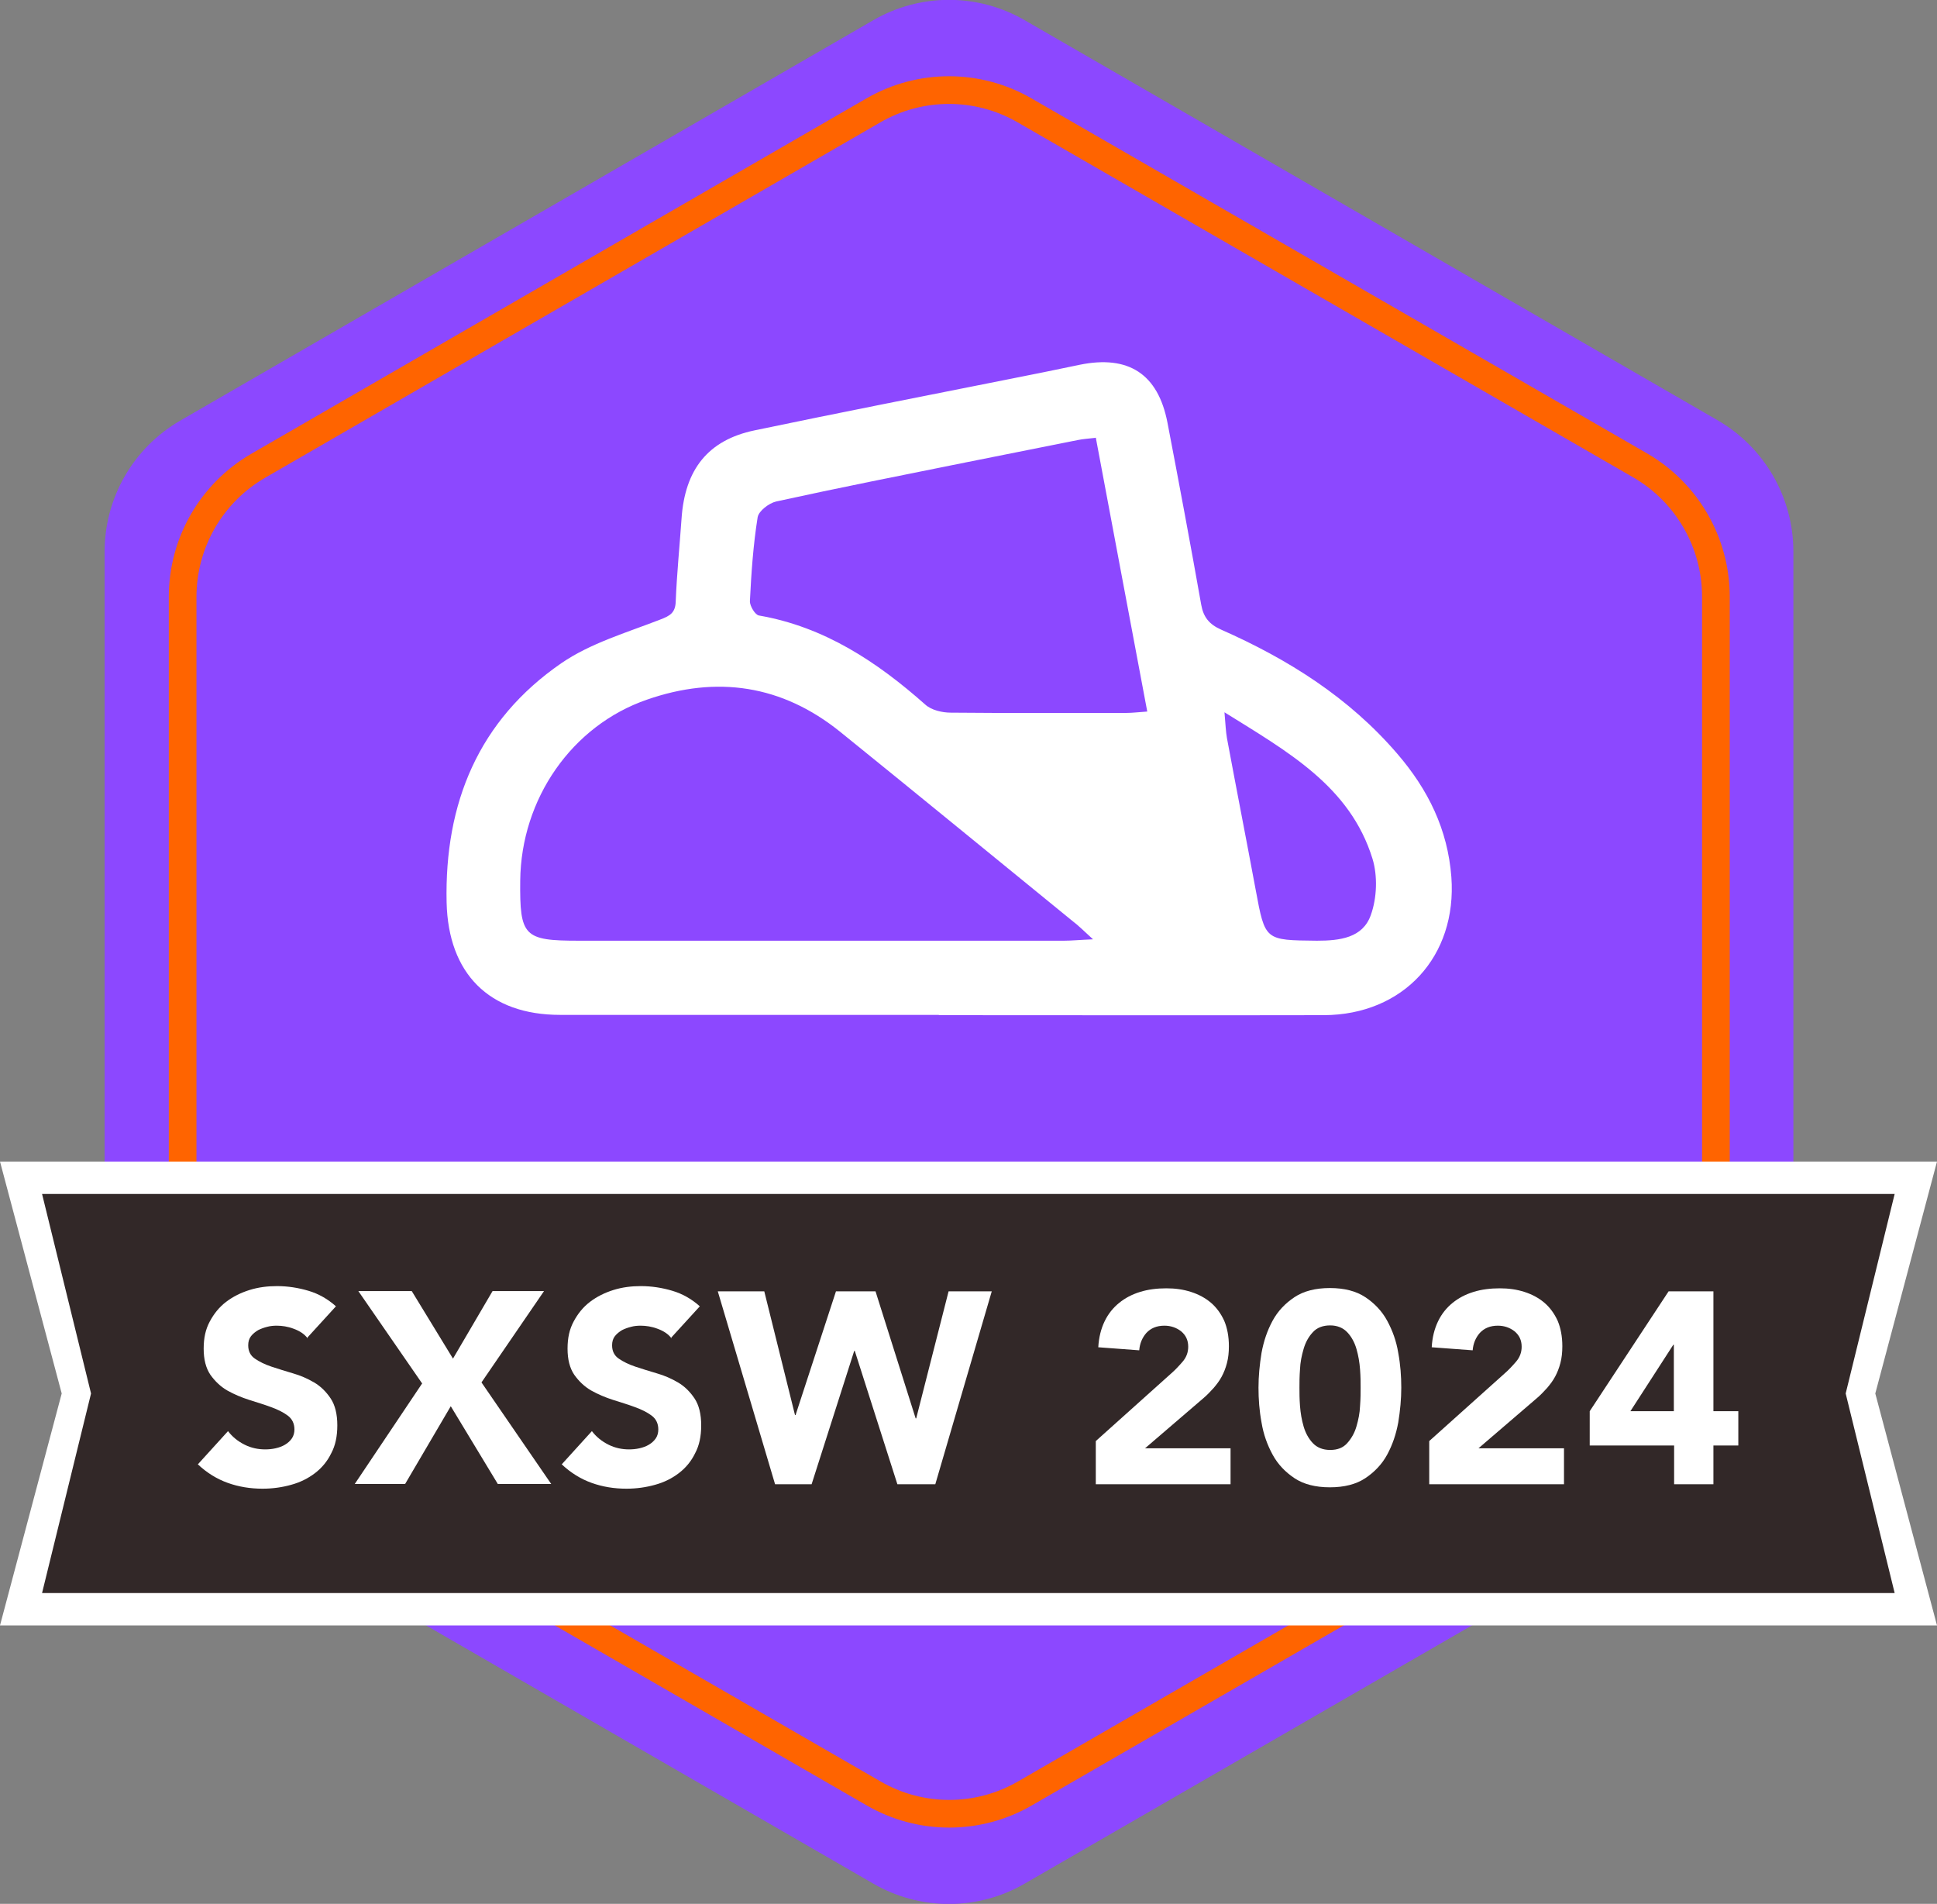 <?xml version="1.0" encoding="UTF-8"?>
<svg id="Layer_1" data-name="Layer 1" xmlns="http://www.w3.org/2000/svg" viewBox="0 0 70 68.79">
  <rect x="0" y="0" width="70" height="68.79" fill="#808080" stroke="none"/>
  <defs>
    <style>
      .cls-1 {
        fill: #322828;
      }

      .cls-1, .cls-2, .cls-3 {
        stroke-width: 0px;
      }

      .cls-4 {
        fill: none;
        stroke: #ff6400;
        stroke-miterlimit: 10;
      }

      .cls-2 {
        fill: #8c48ff;
      }

      .cls-3 {
        fill: #fff;
      }
    </style>
  </defs>
  <path class="cls-2" d="M6.51,53.6l25.05,14.46c1.69.98,3.78.98,5.47,0l25.05-14.46c1.69-.98,2.73-2.78,2.73-4.74v-28.93c0-1.95-1.04-3.76-2.73-4.74L37.03.73c-1.69-.98-3.78-.98-5.47,0L6.51,15.2c-1.69.98-2.73,2.78-2.73,4.74v28.93c0,1.95,1.04,3.76,2.73,4.74Z"/>
  <path class="cls-4" d="M6.6,50.39l24.97,14.41c1.69.98,3.78.98,5.47,0l24.97-14.41v-28.83c0-1.95-1.04-3.76-2.73-4.74L37.03,3.99c-1.69-.98-3.78-.98-5.47,0l-22.23,12.84c-1.69.98-2.73,2.78-2.73,4.74v28.83Z"/>
  <g>
    <polygon class="cls-1" points="69.24 58.15 .76 58.15 2.76 50.36 .76 42.56 69.24 42.56 67.24 50.36 69.24 58.15"/>
    <path class="cls-3" d="M70,58.73H0l2.23-8.38-2.23-8.38h70l-2.23,8.38,2.23,8.38ZM1.52,57.56h66.95l-1.77-7.21,1.77-7.21H1.52l1.77,7.21-1.77,7.21Z"/>
  </g>
  <g>
    <path class="cls-3" d="M11.12,48.36c-.12-.16-.29-.27-.51-.35-.21-.08-.42-.11-.61-.11-.11,0-.23.01-.34.04-.12.03-.23.07-.33.12-.1.06-.19.13-.26.22-.07.09-.1.2-.1.33,0,.21.08.37.24.48.16.11.36.21.6.29s.5.16.77.24c.28.08.53.19.77.33.24.14.44.34.6.58s.24.57.24.97-.07.73-.22,1.01c-.14.29-.34.53-.59.72s-.53.33-.86.42c-.32.09-.67.14-1.03.14-.45,0-.87-.07-1.26-.21-.39-.14-.75-.36-1.08-.67l1.09-1.2c.16.21.36.37.6.49s.49.17.74.17c.12,0,.25-.01.38-.04.13-.03.24-.07.34-.13.1-.06.18-.13.25-.23.06-.09.09-.2.09-.32,0-.21-.08-.38-.24-.5-.16-.12-.36-.22-.61-.31-.24-.09-.51-.17-.79-.26s-.54-.2-.79-.34c-.24-.14-.44-.33-.61-.57-.16-.24-.24-.55-.24-.94s.07-.7.22-.98.34-.52.59-.71.53-.33.85-.43.65-.14.99-.14c.39,0,.77.06,1.14.17.37.11.7.3.99.56l-1.05,1.15Z"/>
    <path class="cls-3" d="M15.25,49.98l-2.3-3.33h1.93l1.49,2.44,1.43-2.44h1.86l-2.26,3.3,2.52,3.67h-1.93l-1.7-2.81-1.65,2.81h-1.82l2.44-3.64Z"/>
    <path class="cls-3" d="M24.27,48.36c-.12-.16-.29-.27-.51-.35-.21-.08-.42-.11-.61-.11-.11,0-.23.01-.34.04-.12.03-.23.07-.33.12-.1.06-.19.13-.26.22-.07.09-.1.2-.1.33,0,.21.08.37.24.48.16.11.36.21.6.29s.5.16.77.24c.28.08.53.19.77.33.24.14.44.34.6.58s.24.57.24.97-.07.73-.22,1.01c-.14.29-.34.53-.59.72s-.53.33-.86.42c-.32.09-.67.14-1.03.14-.45,0-.87-.07-1.26-.21-.39-.14-.75-.36-1.08-.67l1.09-1.2c.16.21.36.37.6.49s.49.17.74.17c.12,0,.25-.01.38-.04.13-.03.24-.07.34-.13.1-.06.18-.13.25-.23.06-.09.09-.2.09-.32,0-.21-.08-.38-.24-.5-.16-.12-.36-.22-.61-.31-.24-.09-.51-.17-.79-.26s-.54-.2-.79-.34c-.24-.14-.44-.33-.61-.57-.16-.24-.24-.55-.24-.94s.07-.7.22-.98.34-.52.59-.71.53-.33.85-.43.65-.14.99-.14c.39,0,.77.06,1.14.17.37.11.7.3.99.56l-1.05,1.15Z"/>
    <path class="cls-3" d="M25.95,46.66h1.67l1.11,4.47h.02l1.46-4.47h1.43l1.45,4.59h.02l1.17-4.59h1.56l-2.04,6.97h-1.37l-1.54-4.82h-.02l-1.54,4.82h-1.32l-2.07-6.97Z"/>
    <path class="cls-3" d="M39.61,52.06l2.71-2.43c.14-.12.28-.27.41-.42.14-.16.21-.34.21-.55,0-.24-.09-.42-.26-.56-.17-.13-.37-.2-.6-.2-.28,0-.49.09-.65.26-.15.17-.24.38-.26.63l-1.48-.11c.02-.36.1-.67.23-.94.13-.27.31-.49.52-.66.22-.18.47-.31.76-.4.29-.09.61-.13.95-.13.32,0,.61.04.89.13.28.09.52.22.72.39.2.17.36.39.48.65.11.26.17.57.17.92,0,.22-.02.42-.07.61s-.11.34-.19.49c-.08.15-.18.28-.29.41-.11.12-.23.25-.36.36l-2.12,1.82h3.09v1.3h-4.87v-1.56Z"/>
    <path class="cls-3" d="M45.48,50.14c0-.41.04-.83.11-1.26.08-.43.21-.81.4-1.16.19-.35.46-.63.79-.85.33-.22.76-.33,1.28-.33s.95.11,1.28.33c.33.22.6.5.79.85.19.35.33.73.4,1.16.08.43.11.85.11,1.26s-.04.83-.11,1.26c-.08.43-.21.81-.4,1.16s-.46.63-.79.85c-.33.22-.76.33-1.28.33s-.95-.11-1.28-.33c-.33-.22-.6-.5-.79-.85-.19-.35-.33-.73-.4-1.16-.08-.43-.11-.85-.11-1.26ZM46.96,50.14c0,.18,0,.4.02.66.02.26.06.5.13.74s.18.44.33.6c.15.16.36.25.63.25s.47-.08.62-.25.26-.36.33-.6.12-.48.13-.74c.02-.26.02-.48.02-.66s0-.4-.02-.66c-.02-.26-.06-.5-.13-.74-.07-.24-.18-.44-.33-.6s-.36-.25-.62-.25-.48.08-.63.25c-.15.16-.26.36-.33.6-.07.24-.12.48-.13.74-.02.26-.02.48-.02.66Z"/>
    <path class="cls-3" d="M51.66,52.06l2.71-2.43c.14-.12.28-.27.41-.42.14-.16.21-.34.21-.55,0-.24-.09-.42-.26-.56-.17-.13-.37-.2-.6-.2-.28,0-.49.09-.65.26-.15.17-.24.38-.26.63l-1.48-.11c.02-.36.1-.67.23-.94.13-.27.31-.49.52-.66.22-.18.47-.31.76-.4.29-.09.61-.13.95-.13.32,0,.61.04.89.13.28.09.52.22.72.39.2.17.36.39.48.65.11.26.17.57.17.92,0,.22-.02.42-.07.61s-.11.34-.19.49c-.08.15-.18.28-.29.41-.11.12-.23.25-.36.36l-2.12,1.82h3.09v1.3h-4.87v-1.56Z"/>
    <path class="cls-3" d="M60.49,52.23h-3.04v-1.24l2.85-4.33h1.62v4.33h.9v1.24h-.9v1.4h-1.42v-1.4ZM60.49,48.59h-.02l-1.55,2.4h1.57v-2.4Z"/>
  </g>
  <path class="cls-3" d="M33.93,36.67h-13.69c-2.57,0-4.04-1.5-4.1-4.06-.08-3.6,1.16-6.59,4.15-8.65,1.05-.72,2.35-1.1,3.56-1.57.37-.14.56-.25.57-.67.04-.99.14-1.98.21-2.98.12-1.78.96-2.84,2.64-3.19,3.06-.64,6.13-1.24,9.19-1.85.86-.17,1.71-.34,2.56-.52,1.76-.36,2.83.33,3.17,2.09.42,2.19.83,4.38,1.22,6.58.08.45.29.71.72.9,2.42,1.07,4.62,2.45,6.37,4.49,1.11,1.29,1.82,2.73,1.95,4.45.21,2.86-1.73,4.98-4.61,4.99-4.64.01-9.27,0-13.91,0ZM39.49,33.93c-.35-.32-.53-.5-.73-.65-2.8-2.28-5.59-4.57-8.4-6.84-2.1-1.69-4.45-2.04-6.98-1.16-2.72.94-4.55,3.59-4.58,6.54-.02,2.01.13,2.17,2.11,2.17,5.84,0,11.69,0,17.54,0,.28,0,.55-.03,1.05-.05h0ZM39.59,15.82c-.26.03-.45.04-.64.08-1.35.27-2.71.54-4.06.81-2.28.46-4.56.91-6.84,1.41-.26.06-.63.34-.67.57-.16,1-.23,2.02-.28,3.04,0,.17.19.49.33.51,2.36.41,4.26,1.67,6.01,3.22.22.2.61.29.92.29,2.11.02,4.22.01,6.34.01.23,0,.45-.03.76-.05-.63-3.33-1.23-6.56-1.86-9.9h0ZM44.25,25.73c.04.47.05.71.09.94.34,1.83.7,3.66,1.04,5.49.34,1.83.33,1.81,2.21,1.83.83,0,1.66-.1,1.95-.93.22-.61.25-1.41.06-2.03-.81-2.62-3.05-3.86-5.36-5.3h0Z"/>
</svg>